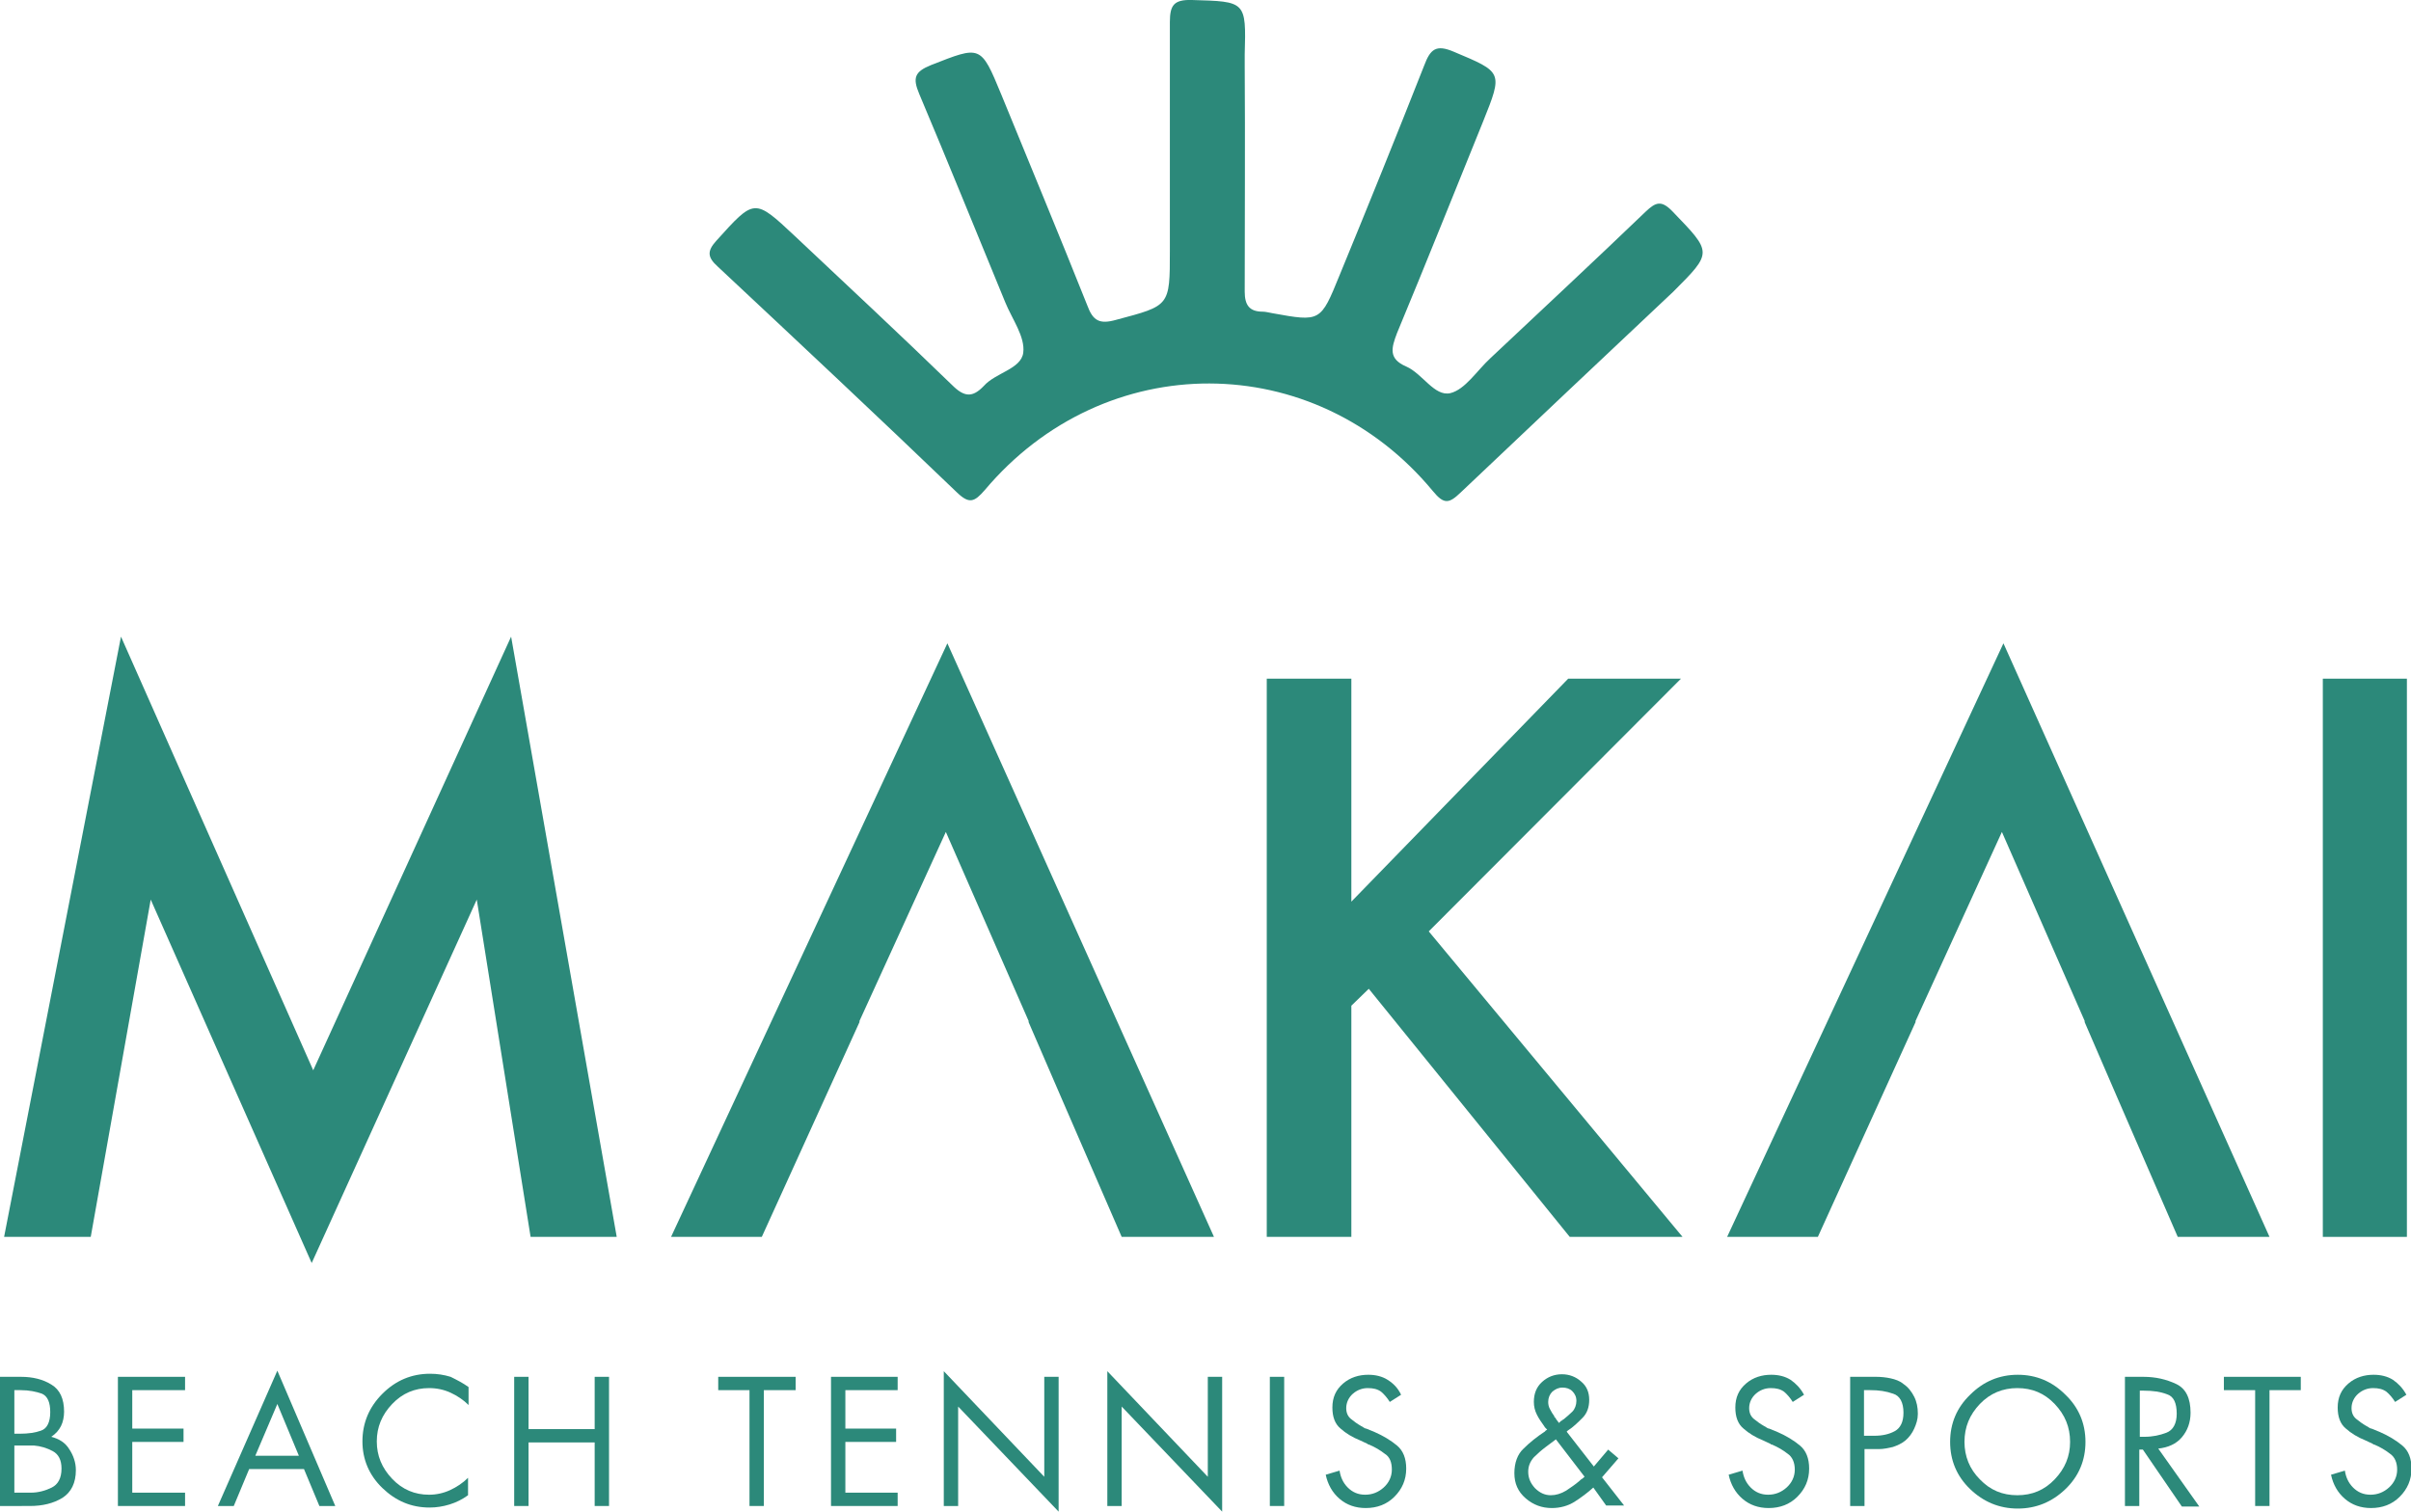 <?xml version="1.0" encoding="utf-8"?>
<!-- Generator: Adobe Illustrator 25.2.1, SVG Export Plug-In . SVG Version: 6.00 Build 0)  -->
<svg version="1.1" id="Layer_1" xmlns="http://www.w3.org/2000/svg" xmlns:xlink="http://www.w3.org/1999/xlink" x="0px" y="0px"
	 viewBox="0 0 470.3 294.9" style="enable-background:new 0 0 470.3 294.9;" xml:space="preserve">
<style type="text/css">
	.st0{fill:#2C897A;}
</style>
<g>
	<path class="st0" d="M326.3,41.3c-2.2-2.3-3.3-1.9-5.3,0c-10,9.6-20.2,19.1-30.3,28.6c-2.6,2.4-4.9,6.1-7.8,6.8
		c-3.1,0.7-5.4-3.8-8.6-5.2c-3.5-1.5-2.9-3.6-1.8-6.5c5.7-13.7,11.2-27.5,16.8-41.3c3.9-9.7,3.8-9.6-5.7-13.6
		c-3.5-1.5-4.6-0.5-5.8,2.7c-5.4,13.7-10.9,27.3-16.5,40.9c-3.7,9.1-3.7,9.1-13.1,7.4c-0.6-0.1-1.3-0.3-1.9-0.3
		c-2.6,0-3.5-1.3-3.5-3.9c0-14.7,0.1-29.3,0-44c0-0.8,0-1.5,0-2.3C243.1,0.2,243,0.3,232.5,0c-3.5-0.1-4.3,1-4.3,4.3
		c0,1.8,0,3.5,0,5.3c0,2.7,0,5.3,0,8c0,0.1,0,0.3,0,0.4c0,0,0,0,0,0c0,10.3,0,20.6,0,30.9c0,10.9,0,10.7-10.5,13.5
		c-3.2,0.9-4.5,0.2-5.6-2.8c-5.5-13.8-11.2-27.5-16.8-41.2c-4-9.7-4-9.5-13.7-5.7c-3.2,1.3-3.6,2.5-2.3,5.6
		c5.7,13.5,11.2,27.1,16.8,40.7c1.3,3.2,3.9,6.7,3.5,9.8c-0.4,3.2-5.4,3.9-7.7,6.5c-2.2,2.3-3.8,2.2-6.2-0.2
		c-10.1-9.8-20.4-19.4-30.6-29c-8-7.5-7.9-7.4-15.4,0.9c-1.8,2-1.7,3.2,0.3,5c15.6,14.6,31.3,29.3,46.7,44.1
		c2.4,2.3,3.4,1.8,5.4-0.5c23.4-27.8,64.3-27.7,87.4,0.2c2.2,2.7,3.2,2.4,5.4,0.3c13.8-13.1,27.6-26.1,41.5-39.2
		C334.1,49.2,334,49.3,326.3,41.3"/>
	<path class="st0" d="M0,268.6h4.1c2.3,0,4.3,0.5,5.9,1.5c1.7,1,2.5,2.8,2.5,5.3c0,1-0.2,2-0.6,2.8c-0.4,0.8-1,1.5-1.9,2.1
		c1.5,0.4,2.7,1.1,3.5,2.4c0.8,1.2,1.3,2.6,1.3,4.1c0,2.5-0.9,4.3-2.6,5.4c-1.8,1.1-3.9,1.6-6.4,1.6H0V268.6z M2.8,279.7h1.1
		c1.6,0,3-0.2,4.1-0.6c1.2-0.4,1.8-1.7,1.8-3.6c0-1.9-0.5-3.1-1.6-3.6c-1.1-0.4-2.5-0.7-4.2-0.7H2.8V279.7z M2.8,291.2h2.8
		c0.1,0,0.1,0,0.2,0h0.2c1.5,0,2.9-0.4,4.1-1c1.2-0.6,1.9-1.8,1.9-3.7c0-1.7-0.6-2.8-1.7-3.4c-1.1-0.6-2.4-1-3.7-1.1
		c-0.2,0-0.5,0-0.7,0c-0.2,0-0.5,0-0.7,0H2.8V291.2z"/>
	<polygon class="st0" points="23,268.6 36.1,268.6 36.1,271.2 25.8,271.2 25.8,278.7 35.8,278.7 35.8,281.3 25.8,281.3 25.8,291.2 
		36.1,291.2 36.1,293.8 23,293.8 	"/>
	<path class="st0" d="M48.6,286.6l-3,7.2h-3.1l11.6-26.4l11.3,26.4h-3.1l-3-7.2H48.6z M54.1,273.9L49.8,284h8.5L54.1,273.9z"/>
	<path class="st0" d="M91.4,270.6v3.5c-1-1-2.2-1.8-3.5-2.4c-1.3-0.6-2.7-0.9-4.2-0.9c-2.8,0-5.2,1-7.2,3.1c-2,2.1-3,4.5-3,7.3
		c0,2.8,1,5.2,3,7.3s4.4,3.1,7.2,3.1c1.4,0,2.8-0.3,4.1-0.9c1.3-0.6,2.5-1.4,3.5-2.4v3.4c-1.1,0.8-2.3,1.4-3.6,1.8
		c-1.3,0.4-2.6,0.6-3.9,0.6c-3.6,0-6.6-1.3-9.2-3.8c-2.6-2.5-3.9-5.6-3.9-9.1c0-3.6,1.3-6.7,3.9-9.3c2.6-2.6,5.7-3.9,9.3-3.9
		c1.4,0,2.7,0.2,4,0.6C89.1,269.2,90.3,269.8,91.4,270.6L91.4,270.6z"/>
	<polygon class="st0" points="116,278.8 116,268.6 118.8,268.6 118.8,293.8 116,293.8 116,281.4 103.1,281.4 103.1,293.8 
		100.3,293.8 100.3,268.6 103.1,268.6 103.1,278.8 	"/>
	<polygon class="st0" points="149,293.8 146.2,293.8 146.2,271.2 140.1,271.2 140.1,268.6 155.2,268.6 155.2,271.2 149,271.2 	"/>
	<polygon class="st0" points="162.1,268.6 175.1,268.6 175.1,271.2 164.9,271.2 164.9,278.7 174.8,278.7 174.8,281.3 164.9,281.3 
		164.9,291.2 175.1,291.2 175.1,293.8 162.1,293.8 	"/>
	<polygon class="st0" points="184.1,267.5 203.7,288.1 203.7,268.6 206.5,268.6 206.5,294.9 186.9,274.4 186.9,293.8 184.1,293.8 	
		"/>
	<polygon class="st0" points="216,267.5 235.6,288.1 235.6,268.6 238.4,268.6 238.4,294.9 218.8,274.4 218.8,293.8 216,293.8 	"/>
	<rect x="247.7" y="268.6" class="st0" width="2.8" height="25.2"/>
	<path class="st0" d="M273.3,272.1l-2.2,1.4c-0.5-0.8-1.1-1.5-1.7-2c-0.7-0.5-1.5-0.7-2.6-0.7c-1.1,0-2.1,0.4-2.9,1.1
		c-0.8,0.7-1.3,1.7-1.3,2.8c0,0.9,0.3,1.6,0.9,2.1c0.6,0.5,1.3,1,2,1.4c0.2,0.1,0.4,0.2,0.5,0.3c0.2,0.1,0.3,0.2,0.5,0.2l1.7,0.7
		c1.6,0.7,3.1,1.6,4.3,2.6c1.2,1,1.8,2.5,1.8,4.5c0,2.2-0.8,4-2.3,5.5c-1.5,1.5-3.4,2.2-5.6,2.2c-2,0-3.7-0.6-5.1-1.8
		c-1.4-1.2-2.3-2.8-2.7-4.7l2.7-0.8c0.2,1.3,0.7,2.4,1.6,3.3c0.9,0.9,2,1.4,3.4,1.4s2.6-0.5,3.6-1.4c1-0.9,1.6-2.1,1.6-3.5
		c0-1.4-0.4-2.5-1.4-3.1c-0.9-0.7-1.9-1.3-3.1-1.8c0,0-0.1,0-0.1,0c0,0-0.1,0-0.1-0.1l-1.5-0.7c-1.5-0.6-2.8-1.4-3.8-2.3
		c-1.1-0.9-1.6-2.3-1.6-4.1c0-2,0.7-3.5,2.1-4.7c1.4-1.2,3.1-1.7,4.9-1.7c1.4,0,2.7,0.3,3.8,1C271.8,269.9,272.7,270.8,273.3,272.1
		L273.3,272.1z"/>
	<path class="st0" d="M310.8,290.2c-1.1,1-2.3,1.9-3.7,2.8c-1.3,0.8-2.8,1.2-4.4,1.2c-1.9,0-3.6-0.6-5.1-1.9
		c-1.5-1.3-2.2-2.9-2.2-4.9c0-2,0.6-3.7,1.8-4.8c1.2-1.2,2.6-2.3,4.1-3.3c0,0,0.1,0,0.1-0.1c0,0,0.1-0.1,0.1-0.1l0.3-0.2
		c-0.1-0.1-0.2-0.2-0.3-0.3c-0.1-0.1-0.2-0.2-0.3-0.4c-0.5-0.7-1-1.4-1.4-2.2c-0.4-0.8-0.6-1.6-0.6-2.5c0-1.6,0.5-2.9,1.6-3.9
		c1.1-1,2.4-1.5,3.9-1.5c1.4,0,2.7,0.5,3.7,1.4c1.1,0.9,1.6,2.1,1.6,3.6c0,1.4-0.4,2.6-1.3,3.5s-1.8,1.8-2.9,2.5
		c0,0-0.1,0.1-0.1,0.1c0,0-0.1,0.1-0.1,0.1l5.3,6.8l2.8-3.3l2,1.7l-3.2,3.7l4.3,5.5h-3.5L310.8,290.2z M302.3,281.7
		c-0.1,0.1-0.3,0.2-0.4,0.3c-0.1,0.1-0.3,0.2-0.4,0.3c-0.8,0.6-1.6,1.3-2.3,2c-0.7,0.8-1.1,1.7-1.1,2.8c0,1.2,0.4,2.2,1.3,3.2
		c0.9,0.9,1.9,1.4,3.1,1.4c1,0,2-0.3,3-0.9c0.9-0.6,1.8-1.2,2.6-1.9c0.2-0.2,0.3-0.3,0.5-0.4c0.2-0.1,0.3-0.3,0.5-0.4l-5.6-7.3
		L302.3,281.7z M304.5,277.2c0.1,0,0.2-0.1,0.2-0.1c0.1-0.1,0.2-0.1,0.2-0.2c0,0,0,0,0.1,0c0,0,0,0,0,0c0.6-0.5,1.2-1,1.7-1.5
		c0.5-0.5,0.8-1.3,0.8-2.1c0-0.8-0.3-1.4-0.8-1.9c-0.5-0.5-1.2-0.7-1.9-0.7c-0.8,0-1.4,0.3-2,0.8c-0.5,0.5-0.8,1.2-0.8,2
		c0,0.5,0.1,1,0.4,1.5c0.2,0.4,0.5,0.9,0.8,1.3c0,0,0,0,0,0c0,0,0,0,0,0.1c0,0.1,0.1,0.1,0.2,0.2c0.1,0.1,0.1,0.1,0.1,0.2l0.6,0.8
		L304.5,277.2z"/>
	<path class="st0" d="M351.9,272.1l-2.2,1.4c-0.5-0.8-1.1-1.5-1.7-2c-0.7-0.5-1.5-0.7-2.6-0.7c-1.1,0-2.1,0.4-2.9,1.1
		c-0.8,0.7-1.3,1.7-1.3,2.8c0,0.9,0.3,1.6,0.9,2.1c0.6,0.5,1.3,1,2,1.4c0.2,0.1,0.4,0.2,0.5,0.3c0.2,0.1,0.3,0.2,0.5,0.2l1.7,0.7
		c1.6,0.7,3.1,1.6,4.3,2.6c1.2,1,1.8,2.5,1.8,4.5c0,2.2-0.8,4-2.3,5.5c-1.5,1.5-3.4,2.2-5.6,2.2c-2,0-3.7-0.6-5.1-1.8
		c-1.4-1.2-2.3-2.8-2.7-4.7l2.7-0.8c0.2,1.3,0.7,2.4,1.6,3.3c0.9,0.9,2,1.4,3.4,1.4c1.4,0,2.6-0.5,3.6-1.4c1-0.9,1.6-2.1,1.6-3.5
		c0-1.4-0.5-2.5-1.4-3.1c-0.9-0.7-1.9-1.3-3.1-1.8c0,0-0.1,0-0.1,0c0,0-0.1,0-0.1-0.1l-1.5-0.7c-1.5-0.6-2.8-1.4-3.8-2.3
		c-1.1-0.9-1.6-2.3-1.6-4.1c0-2,0.7-3.5,2.1-4.7c1.4-1.2,3.1-1.7,4.9-1.7c1.4,0,2.7,0.3,3.8,1C350.3,269.9,351.2,270.8,351.9,272.1
		L351.9,272.1z"/>
	<path class="st0" d="M363.7,293.8h-2.8v-25.2h4.1c0.2,0,0.3,0,0.5,0h0.5c0.9,0,1.9,0.1,2.8,0.3c0.9,0.2,1.8,0.5,2.5,1.1
		c0.9,0.6,1.6,1.5,2.1,2.5c0.5,1,0.7,2.1,0.7,3.2v0.1v0.1c0,1-0.3,1.9-0.7,2.8c-0.4,0.9-1,1.7-1.7,2.3c-0.7,0.6-1.6,1-2.5,1.3
		c-0.9,0.2-1.8,0.4-2.7,0.4h-0.4h-0.4h-2V293.8z M363.7,280.1h1.9c1.6,0,2.9-0.3,4-0.9c1.1-0.6,1.7-1.8,1.7-3.6c0-2-0.7-3.3-2-3.7
		c-1.4-0.5-2.8-0.7-4.5-0.7h-0.1h-0.1h-1V280.1z"/>
	<path class="st0" d="M393.6,268.2c3.6,0,6.7,1.3,9.3,3.9c2.6,2.5,3.9,5.6,3.9,9.2c0,3.6-1.3,6.7-3.9,9.2c-2.6,2.5-5.7,3.8-9.3,3.8
		c-3.6,0-6.7-1.3-9.3-3.8c-2.6-2.5-3.9-5.6-3.9-9.2c0-3.6,1.3-6.7,3.9-9.2C386.9,269.5,390,268.2,393.6,268.2L393.6,268.2z
		 M386.2,273.9c-2,2.1-3,4.5-3,7.4c0,2.8,1,5.3,3,7.3c2,2.1,4.4,3.1,7.3,3.1c2.9,0,5.3-1,7.3-3.1c2-2.1,3-4.5,3-7.3
		c0-2.9-1-5.3-3-7.4c-2-2.1-4.4-3.1-7.3-3.1C390.7,270.8,388.2,271.8,386.2,273.9"/>
	<path class="st0" d="M417.3,293.8h-2.8v-25.2h3.6c2.4,0,4.5,0.5,6.4,1.4c1.9,0.9,2.8,2.8,2.8,5.6c0,1.9-0.6,3.5-1.7,4.8
		c-1.1,1.3-2.7,2-4.6,2.2l8,11.3h-3.4l-7.6-11.1h-0.7V293.8z M417.3,280.3h0.9c0,0,0,0,0,0h0.1c1.6,0,3-0.3,4.3-0.8
		c1.3-0.5,2-1.8,2-3.7c0-2.1-0.6-3.4-1.9-3.8c-1.3-0.5-2.8-0.7-4.5-0.7h-0.8V280.3z"/>
	<polygon class="st0" points="442.7,293.8 439.9,293.8 439.9,271.2 433.8,271.2 433.8,268.6 448.8,268.6 448.8,271.2 442.7,271.2 	
		"/>
	<path class="st0" d="M469.4,272.1l-2.2,1.4c-0.5-0.8-1.1-1.5-1.7-2c-0.7-0.5-1.5-0.7-2.6-0.7c-1.1,0-2.1,0.4-2.9,1.1
		s-1.3,1.7-1.3,2.8c0,0.9,0.3,1.6,0.9,2.1c0.6,0.5,1.3,1,2,1.4c0.2,0.1,0.4,0.2,0.5,0.3c0.2,0.1,0.3,0.2,0.5,0.2l1.7,0.7
		c1.6,0.7,3.1,1.6,4.3,2.6c1.2,1,1.8,2.5,1.8,4.5c0,2.2-0.8,4-2.3,5.5c-1.5,1.5-3.4,2.2-5.6,2.2c-2,0-3.7-0.6-5.1-1.8
		c-1.4-1.2-2.3-2.8-2.7-4.7l2.7-0.8c0.2,1.3,0.7,2.4,1.6,3.3c0.9,0.9,2,1.4,3.4,1.4c1.4,0,2.6-0.5,3.6-1.4c1-0.9,1.6-2.1,1.6-3.5
		c0-1.4-0.5-2.5-1.4-3.1c-0.9-0.7-1.9-1.3-3.1-1.8c0,0-0.1,0-0.1,0c0,0-0.1,0-0.1-0.1l-1.5-0.7c-1.5-0.6-2.8-1.4-3.8-2.3
		c-1.1-0.9-1.6-2.3-1.6-4.1c0-2,0.7-3.5,2.1-4.7c1.4-1.2,3.1-1.7,4.9-1.7c1.4,0,2.7,0.3,3.8,1C467.8,269.9,468.7,270.8,469.4,272.1
		L469.4,272.1z"/>
	<polygon class="st0" points="0.8,241.3 23.6,124.2 61.1,208.8 99.7,124.2 120.3,241.3 103.5,241.3 93,175.5 60.8,246.4 29.4,175.5 
		17.7,241.3 	"/>
	<polygon class="st0" points="263.6,175.9 305.9,132.4 327.9,132.4 278.7,181.7 328.2,241.3 306.2,241.3 267,192.9 263.6,196.2 
		263.6,241.3 247.1,241.3 247.1,132.4 263.6,132.4 	"/>
	<rect x="453.1" y="132.4" class="st0" width="16.4" height="108.9"/>
	<polygon class="st0" points="184.8,125.5 130.9,241.3 148.6,241.3 167.7,199.3 167.6,199.3 184.5,162.3 200.7,199.3 200.6,199.3 
		207.3,214.8 207.3,214.8 218.8,241.3 236.8,241.3 	"/>
	<polygon class="st0" points="390.8,125.5 336.9,241.3 354.6,241.3 373.7,199.3 373.6,199.3 390.5,162.3 406.7,199.3 406.6,199.3 
		413.3,214.8 413.3,214.8 424.8,241.3 442.7,241.3 	"/>
</g>
</svg>
